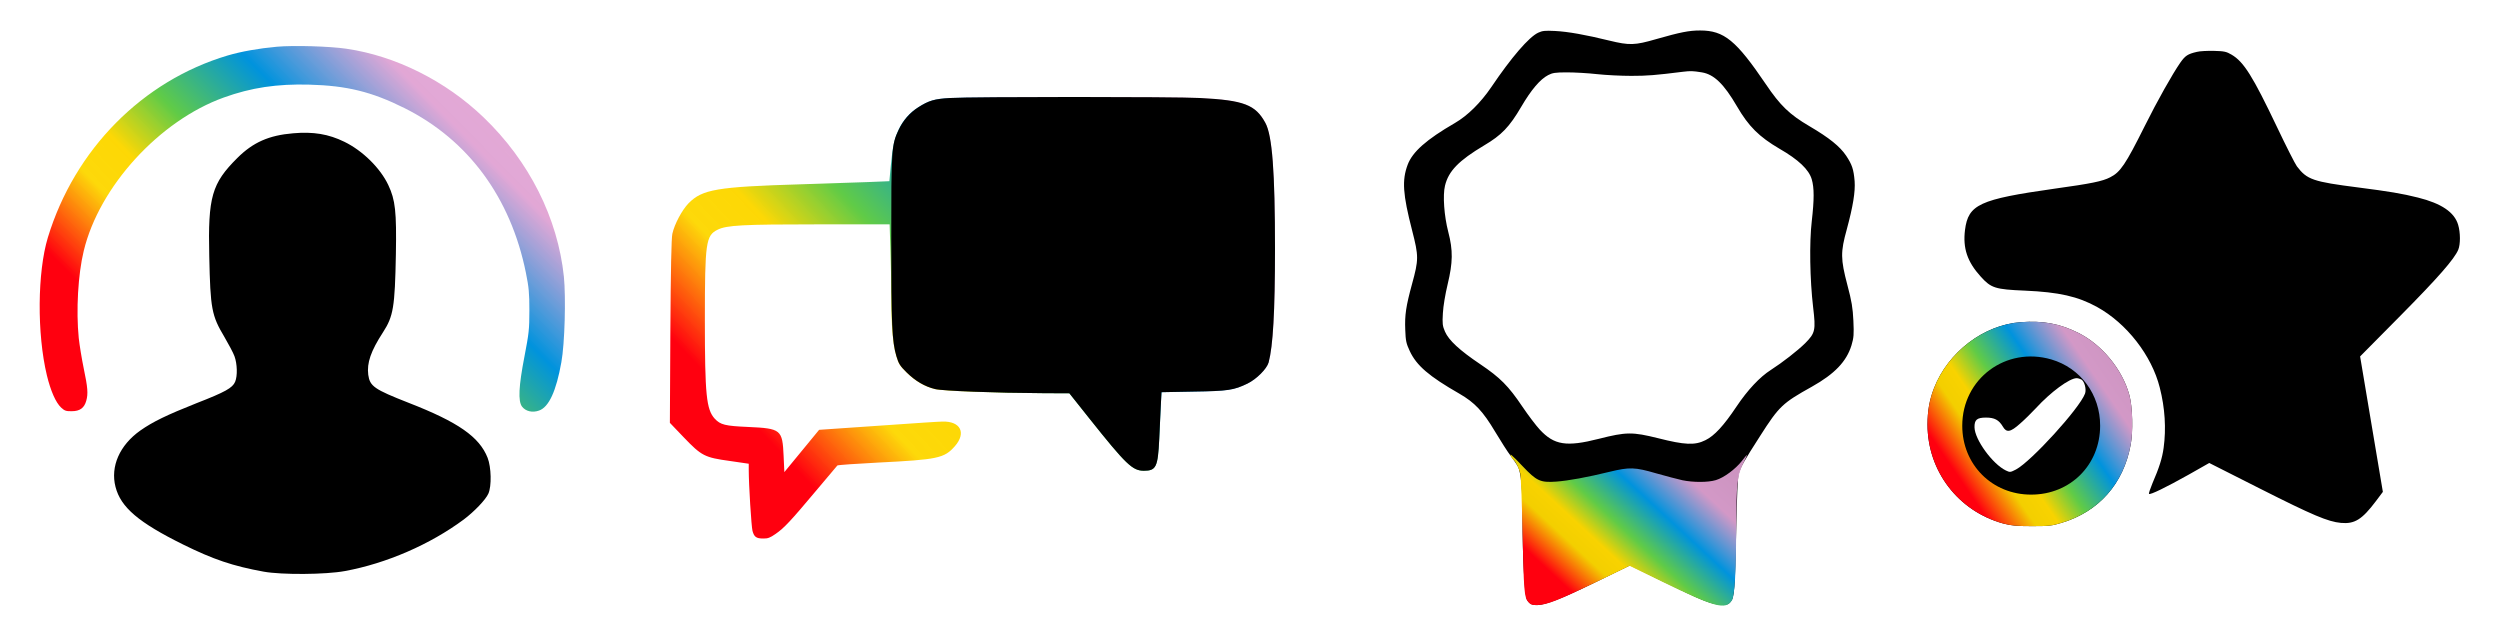 <svg xmlns="http://www.w3.org/2000/svg" width="672" height="167" viewBox="0 0 673 167"><defs><linearGradient id="a" x1=".07" x2="1" y1=".36" y2="1" gradientTransform="matrix(162.898 0 0 -118.582 180.332 144.844)" gradientUnits="userSpaceOnUse"><stop offset="0" style="stop-color:#ff000f;stop-opacity:1"/><stop offset=".16" style="stop-color:#fdd700;stop-opacity:.961"/><stop offset=".247" style="stop-color:#fdd700;stop-opacity:.98"/><stop offset=".37" style="stop-color:#60cb47;stop-opacity:1"/><stop offset=".543" style="stop-color:#0093dd;stop-opacity:1"/><stop offset=".74" style="stop-color:#e0a2d3;stop-opacity:.941"/><stop offset="1" style="stop-color:#e0a2d3;stop-opacity:.898"/></linearGradient><linearGradient id="b" x1=".07" x2="1" y1=".36" y2="1" gradientTransform="matrix(141.117 0 0 -98.125 10.68 110.582)" gradientUnits="userSpaceOnUse"><stop offset="0" style="stop-color:#ff000f;stop-opacity:1"/><stop offset=".16" style="stop-color:#fdd700;stop-opacity:.961"/><stop offset=".247" style="stop-color:#fdd700;stop-opacity:.98"/><stop offset=".37" style="stop-color:#60cb47;stop-opacity:1"/><stop offset=".543" style="stop-color:#0093dd;stop-opacity:1"/><stop offset=".74" style="stop-color:#e0a2d3;stop-opacity:.941"/><stop offset="1" style="stop-color:#e0a2d3;stop-opacity:.898"/></linearGradient><linearGradient id="c" x1=".07" x2="1" y1=".36" y2="1" gradientTransform="matrix(54.68 0 0 -54.914 518.883 141.512)" gradientUnits="userSpaceOnUse"><stop offset="0" style="stop-color:#ff000f;stop-opacity:1"/><stop offset=".16" style="stop-color:#fdd700;stop-opacity:.961"/><stop offset=".247" style="stop-color:#fdd700;stop-opacity:.98"/><stop offset=".37" style="stop-color:#60cb47;stop-opacity:1"/><stop offset=".543" style="stop-color:#0093dd;stop-opacity:1"/><stop offset=".74" style="stop-color:#e0a2d3;stop-opacity:.941"/><stop offset="1" style="stop-color:#e0a2d3;stop-opacity:.898"/></linearGradient><linearGradient id="d" x1=".07" x2="1" y1=".36" y2="1" gradientTransform="matrix(63.465 0 0 -40.48 406.828 162.8)" gradientUnits="userSpaceOnUse"><stop offset="0" style="stop-color:#ff000f;stop-opacity:1"/><stop offset=".16" style="stop-color:#fdd700;stop-opacity:.961"/><stop offset=".247" style="stop-color:#fdd700;stop-opacity:.98"/><stop offset=".37" style="stop-color:#60cb47;stop-opacity:1"/><stop offset=".543" style="stop-color:#0093dd;stop-opacity:1"/><stop offset=".74" style="stop-color:#e0a2d3;stop-opacity:.941"/><stop offset="1" style="stop-color:#e0a2d3;stop-opacity:.898"/></linearGradient></defs><path d="M255.738 26.262c-4.172.234-5.683.672-8.578 2.527-2.254 1.414-4.074 3.5-5.25 5.992-1.18 2.492-1.617 4.543-2.12 9.832l-.372 4.04-5.719.234c-3.129.101-11.304.37-18.172.605-22.543.676-26.48 1.348-30.183 5.121-1.75 1.817-3.77 5.586-4.34 8.18-.27 1.145-.438 9.766-.54 26.297l-.132 24.613 3.734 3.902c4.813 5.02 5.618 5.422 12.414 6.364l5.083.742v1.684c0 3.972.707 15.253 1.011 16.398.438 1.613 1.008 2.05 2.86 2.05 1.246.036 1.882-.198 3.363-1.241 2.258-1.551 3.973-3.368 11.004-11.754 2.996-3.536 5.52-6.532 5.62-6.664.134-.137 4.981-.473 10.802-.774 16.32-.808 17.968-1.18 20.828-4.414 3.133-3.566 1.55-6.766-3.328-6.633-1.012 0-7.371.438-14.133.91-6.766.473-13.797.942-15.684 1.079l-3.398.234-4.676 5.691-4.68 5.692-.199-4.313c-.305-7.136-.676-7.441-9.558-7.844-6.192-.269-7.438-.574-8.985-2.222-2.254-2.492-2.656-6.328-2.656-26.567 0-20.972.27-22.726 3.43-24.308 2.425-1.211 6.629-1.445 27.156-1.445h19.148l.2 6.292c.136 3.504.238 9.395.238 13.098 0 7.98.437 12.863 1.379 16.094.605 2.023.976 2.629 2.757 4.379 2.356 2.324 4.88 3.805 7.641 4.476 1.95.508 16.25 1.047 29.274 1.114l6.898.03 5.383 6.77c9.894 12.422 11.61 14.075 14.672 14.075 3.3 0 3.77-.977 4.14-8.586.102-2.594.301-6.465.403-8.653l.203-3.906 8.648-.168c9.285-.137 10.801-.37 14.504-2.156 2.422-1.18 5.215-3.973 5.688-5.692 1.175-4.41 1.714-13.632 1.714-30.535 0-20.808-.742-30.574-2.59-33.941-2.66-4.879-5.753-6.094-17.566-6.7-6.863-.37-61.144-.37-67.336 0m0 0" style="stroke:none;fill-rule:nonzero;fill:url(#a)"/><path d="M255.738 26.262c-4.172.234-5.683.672-8.578 2.527-2.254 1.445-4.074 3.535-5.25 6.059-1.918 4.039-1.984 5.152-1.984 29.46 0 23.032.199 27.473 1.379 31.446.605 2.023.976 2.629 2.757 4.379 2.356 2.324 4.88 3.805 7.641 4.476 1.95.508 16.25 1.047 29.274 1.114l6.898.03 5.383 6.77c9.894 12.422 11.61 14.075 14.672 14.075 3.3 0 3.77-.977 4.14-8.586.102-2.594.301-6.465.403-8.653l.203-3.906 8.648-.168c9.285-.137 10.801-.37 14.504-2.156 2.422-1.18 5.215-3.973 5.688-5.692 1.175-4.41 1.714-13.632 1.714-30.535 0-20.808-.742-30.574-2.59-33.941-2.66-4.879-5.753-6.094-17.566-6.7-6.863-.37-61.144-.37-67.336 0M414.063 8.688c-2.489 1.175-7.2 6.632-12.586 14.613-2.891 4.242-6.391 7.707-9.825 9.695-7.672 4.445-11.406 7.742-12.718 11.246-1.551 4.176-1.313 7.88 1.21 17.676 1.782 6.969 1.782 7.812-.035 14.445-1.613 5.926-1.984 8.317-1.816 12.29.102 2.995.27 3.702 1.21 5.722 1.817 3.906 5.185 6.8 13.36 11.48 4.14 2.391 6.36 4.75 9.625 10.239 1.512 2.523 3.399 5.484 4.207 6.531.774 1.043 1.68 2.355 1.95 2.895.808 1.582 1.21 6.093 1.21 14.039 0 10.37.575 20.504 1.18 21.718 1.48 2.86 5.113 1.883 19.754-5.289l8.008-3.902 9.32 4.543c10.164 4.984 12.785 6.027 15.344 6.062 1.414.032 1.816-.101 2.422-.808 1.012-1.18 1.18-3.2 1.515-19.461.168-8.856.403-14.11.672-14.984.606-2.02 1.348-3.333 5.754-10.2 5.117-8.015 6.024-8.855 13.934-13.265 6.125-3.438 9.32-6.77 10.664-11.145.61-2.055.676-2.898.508-6.601-.168-3.5-.438-5.184-1.618-9.63-1.851-7.034-1.851-8.855-.167-14.949 1.683-6.23 2.324-10.132 2.12-12.996-.269-3.23-.706-4.476-2.288-6.867-1.684-2.492-4.508-4.781-9.895-7.95-5.348-3.128-7.871-5.585-11.707-11.276-8.012-11.817-11.242-14.477-17.703-14.477-2.992 0-5.317.469-11.809 2.32-5.789 1.684-7.203 1.72-12.62.407-6.29-1.551-11.173-2.426-14.638-2.594-2.69-.133-3.398-.067-4.543.473m44.082 10.671c3.265.54 5.921 3.098 9.457 9.16 3.128 5.387 5.953 8.18 11.406 11.38 5.148 2.96 7.941 5.62 8.715 8.25.672 2.288.672 5.417 0 11.312-.672 5.723-.504 15.687.37 23.129.739 6.195.571 6.937-2.12 9.664-2.086 2.055-6.157 5.219-9.254 7.207-2.961 1.883-6.258 5.387-9.254 9.863-3.465 5.184-5.957 7.88-8.38 9.059-2.823 1.414-5.55 1.277-12.718-.54-6.933-1.718-8.547-1.718-15.984.169-8.715 2.222-12.012 1.683-15.883-2.492-1.008-1.079-3.094-3.84-4.645-6.13-3.8-5.656-6.054-7.878-11.34-11.445-5.617-3.773-8.511-6.465-9.523-8.789-.672-1.547-.738-2.156-.57-4.984.101-1.883.64-5.082 1.277-7.742 1.414-5.89 1.48-9.125.168-14.14-1.11-4.278-1.512-9.833-.875-12.427.945-3.937 3.703-6.765 10.535-10.84 4.676-2.761 6.797-4.949 9.993-10.406 2.66-4.543 5.082-7.406 7.234-8.515 1.144-.606 1.918-.743 5.05-.743 2.051 0 5.684.203 8.075.473 2.422.27 6.562.469 9.254.469 4.34 0 6.394-.168 13.965-1.11 2.02-.234 2.523-.234 5.047.168M591.398 13.84c-2.457.57-3.128 1.008-4.476 2.926-2.086 3-6.223 10.34-9.555 17.039-5.183 10.37-6.562 12.422-9.32 13.804-2.086 1.078-5.082 1.684-15.008 3.063-20.191 2.863-23.187 4.242-24.062 11.113-.606 4.914.605 8.55 4.242 12.559 2.793 3.097 3.902 3.433 11.879 3.77 9.152.402 14.265 1.546 19.449 4.41 7.941 4.378 14.703 13.062 16.86 21.683 1.41 5.488 1.75 11.078 1.042 16.227-.37 2.761-1.18 5.32-3.031 9.597-.606 1.45-1.008 2.692-.906 2.793.3.34 4.574-1.75 10.699-5.183l5.52-3.133 13.66 6.902c14.27 7.207 18.273 8.89 21.773 9.227 3.7.336 5.688-.875 9.457-5.89l1.848-2.462-3.063-18.215-3.062-18.246L646.18 84.88c10.23-10.336 14.539-15.285 15.582-17.777.605-1.446.605-4.61-.035-6.73-1.008-3.368-4.477-5.727-10.801-7.31-4.274-1.078-7.774-1.648-16.117-2.726-12.118-1.55-13.766-2.086-16.489-5.691-.472-.641-2.894-5.387-5.351-10.57-6.528-13.704-8.953-17.579-12.25-19.497-1.38-.808-1.95-.941-4.778-1.008-1.75-.035-3.8.067-4.543.27M78.91 35.758c-6.496.539-10.77 2.422-15.008 6.633-6.898 6.867-7.941 10.468-7.57 26.464.3 14.172.637 15.957 4.07 21.715 1.145 1.953 2.387 4.278 2.727 5.22.738 2.019.84 5.284.168 6.866-.707 1.653-2.625 2.73-10.399 5.758-7.976 3.168-11.746 4.984-15.144 7.375-5.55 3.938-8.074 9.664-6.66 15.152 1.414 5.52 6.222 9.594 18.203 15.52 8.11 4.008 13.36 5.793 21.703 7.309 4.848.875 16.66.804 21.875-.172 11.137-2.051 22.883-7.137 31.965-13.871 2.828-2.122 5.926-5.352 6.629-6.97.91-2.019.777-7.136-.2-9.628-2.222-5.656-7.94-9.629-21.269-14.817-9.25-3.632-10.43-4.44-10.867-7.539-.403-3.199.672-6.363 3.972-11.449 2.793-4.308 3.196-6.765 3.465-20.976.2-11.516-.136-14.645-2.054-18.684-2.153-4.547-6.899-9.227-11.809-11.617-4.273-2.09-8.348-2.762-13.797-2.29m0 0" style="stroke:none;fill-rule:nonzero;fill:#000;fill-opacity:1"/><path d="M544.055 86.598c-9.996.707-19.621 8.011-23.422 17.777-1.211 3.098-1.75 6.059-1.75 9.766 0 12.523 8.246 23.332 20.39 26.664 2.188.574 3.57.707 7.707.707 4.543 0 5.352-.067 8.079-.91 9.957-3.028 16.554-10.47 18.504-20.907.707-3.636.539-10.304-.336-13.468-1.883-6.903-7.403-13.602-13.797-16.766-4.946-2.461-9.422-3.3-15.375-2.863m16.218 15.422c.875.468 1.446 2.69 1.008 3.835-1.511 4.008-14.468 18.215-18.574 20.407-1.516.773-1.613.804-2.727.27-3.566-1.72-8.378-8.286-8.445-11.618-.035-2.02.64-2.625 3.098-2.625 2.285 0 3.465.637 4.508 2.39 1.007 1.75 2.05 1.583 4.71-.808 1.212-1.047 3.063-2.898 4.172-4.074 4.004-4.379 9.086-8.117 11.004-8.117.336 0 .91.172 1.246.34m0 0" style="stroke:none;fill-rule:nonzero;fill:#000;fill-opacity:1"/><path d="M74.535 12.457c-4.879.438-9.59 1.281-13.258 2.36-22.949 6.831-41.187 25.316-48.39 48.988-2.825 9.324-2.961 25.89-.27 37.101 1.012 4.176 2.39 7.34 3.836 8.688.945.875 1.348 1.011 2.895.976 2.156 0 3.332-.875 3.87-2.793.54-1.922.403-3.57-.671-8.687-.54-2.63-1.145-6.332-1.348-8.215-.738-7.375-.203-17.14 1.348-23.469 4.172-17.34 20.39-35.05 37.687-41.277 7.368-2.66 14.336-3.707 23.051-3.469 10.094.27 16.79 1.918 25.574 6.297 17.196 8.586 28.602 24.07 32.707 44.309.809 4.004.942 5.453.942 10.234 0 5.05-.133 6.16-1.313 12.29-1.582 8.147-1.75 12.054-.672 13.534.977 1.281 2.793 1.719 4.575 1.078 2.66-.91 4.644-5.254 6.023-13.03.91-4.981 1.246-17.34.676-23.028-1.652-15.793-9.356-31.114-21.606-42.864-10.23-9.832-23.722-16.566-36.945-18.484-4.613-.672-14.101-.941-18.71-.539m0 0" style="stroke:none;fill-rule:nonzero;fill:url(#b)"/><path d="M544.055 86.598c-9.996.707-19.621 8.011-23.422 17.777-1.211 3.098-1.75 6.059-1.75 9.766 0 12.523 8.246 23.332 20.39 26.664 2.188.574 3.57.707 7.707.707 4.543 0 5.352-.067 8.079-.91 9.957-3.028 16.554-10.47 18.504-20.907.707-3.636.539-10.304-.336-13.468-1.883-6.903-7.403-13.602-13.797-16.766-4.946-2.461-9.422-3.3-15.375-2.863m8.14 10.035c7.875 2.289 13.192 9.46 13.16 17.844 0 10.539-8.011 18.55-18.543 18.55-10.5.036-18.574-8.047-18.574-18.55 0-12.66 11.742-21.38 23.957-17.844m0 0" style="stroke:none;fill-rule:nonzero;fill:url(#c)"/><path d="M406.828 122.86c.168.37.504.773.672.874.473.305 1.414 2.157 1.75 3.536.168.64.438 7.543.605 15.355.34 16.46.473 18.047 1.551 19.29.637.741.973.878 2.555.843 2.523-.102 5.586-1.281 15.785-6.23l8.95-4.344 8.546 4.175c14.469 7.04 17.262 7.778 18.98 5.153.739-1.18 1.141-7.742 1.176-19.594.036-11.785.27-14.008 1.817-17.172.64-1.281 1.144-2.39 1.078-2.426-.035-.035-.672.707-1.379 1.649-1.75 2.222-4.848 4.511-7 5.152-2.121.64-6.09.64-9.02.035-1.246-.27-4.406-1.113-7.03-1.851-5.79-1.684-7.204-1.72-12.622-.407-5.922 1.45-11.004 2.391-14.332 2.63-4.273.3-5.25-.169-9.02-4.145-2.96-3.13-3.734-3.77-3.062-2.524m0 0" style="stroke:none;fill-rule:nonzero;fill:url(#d)"/></svg>